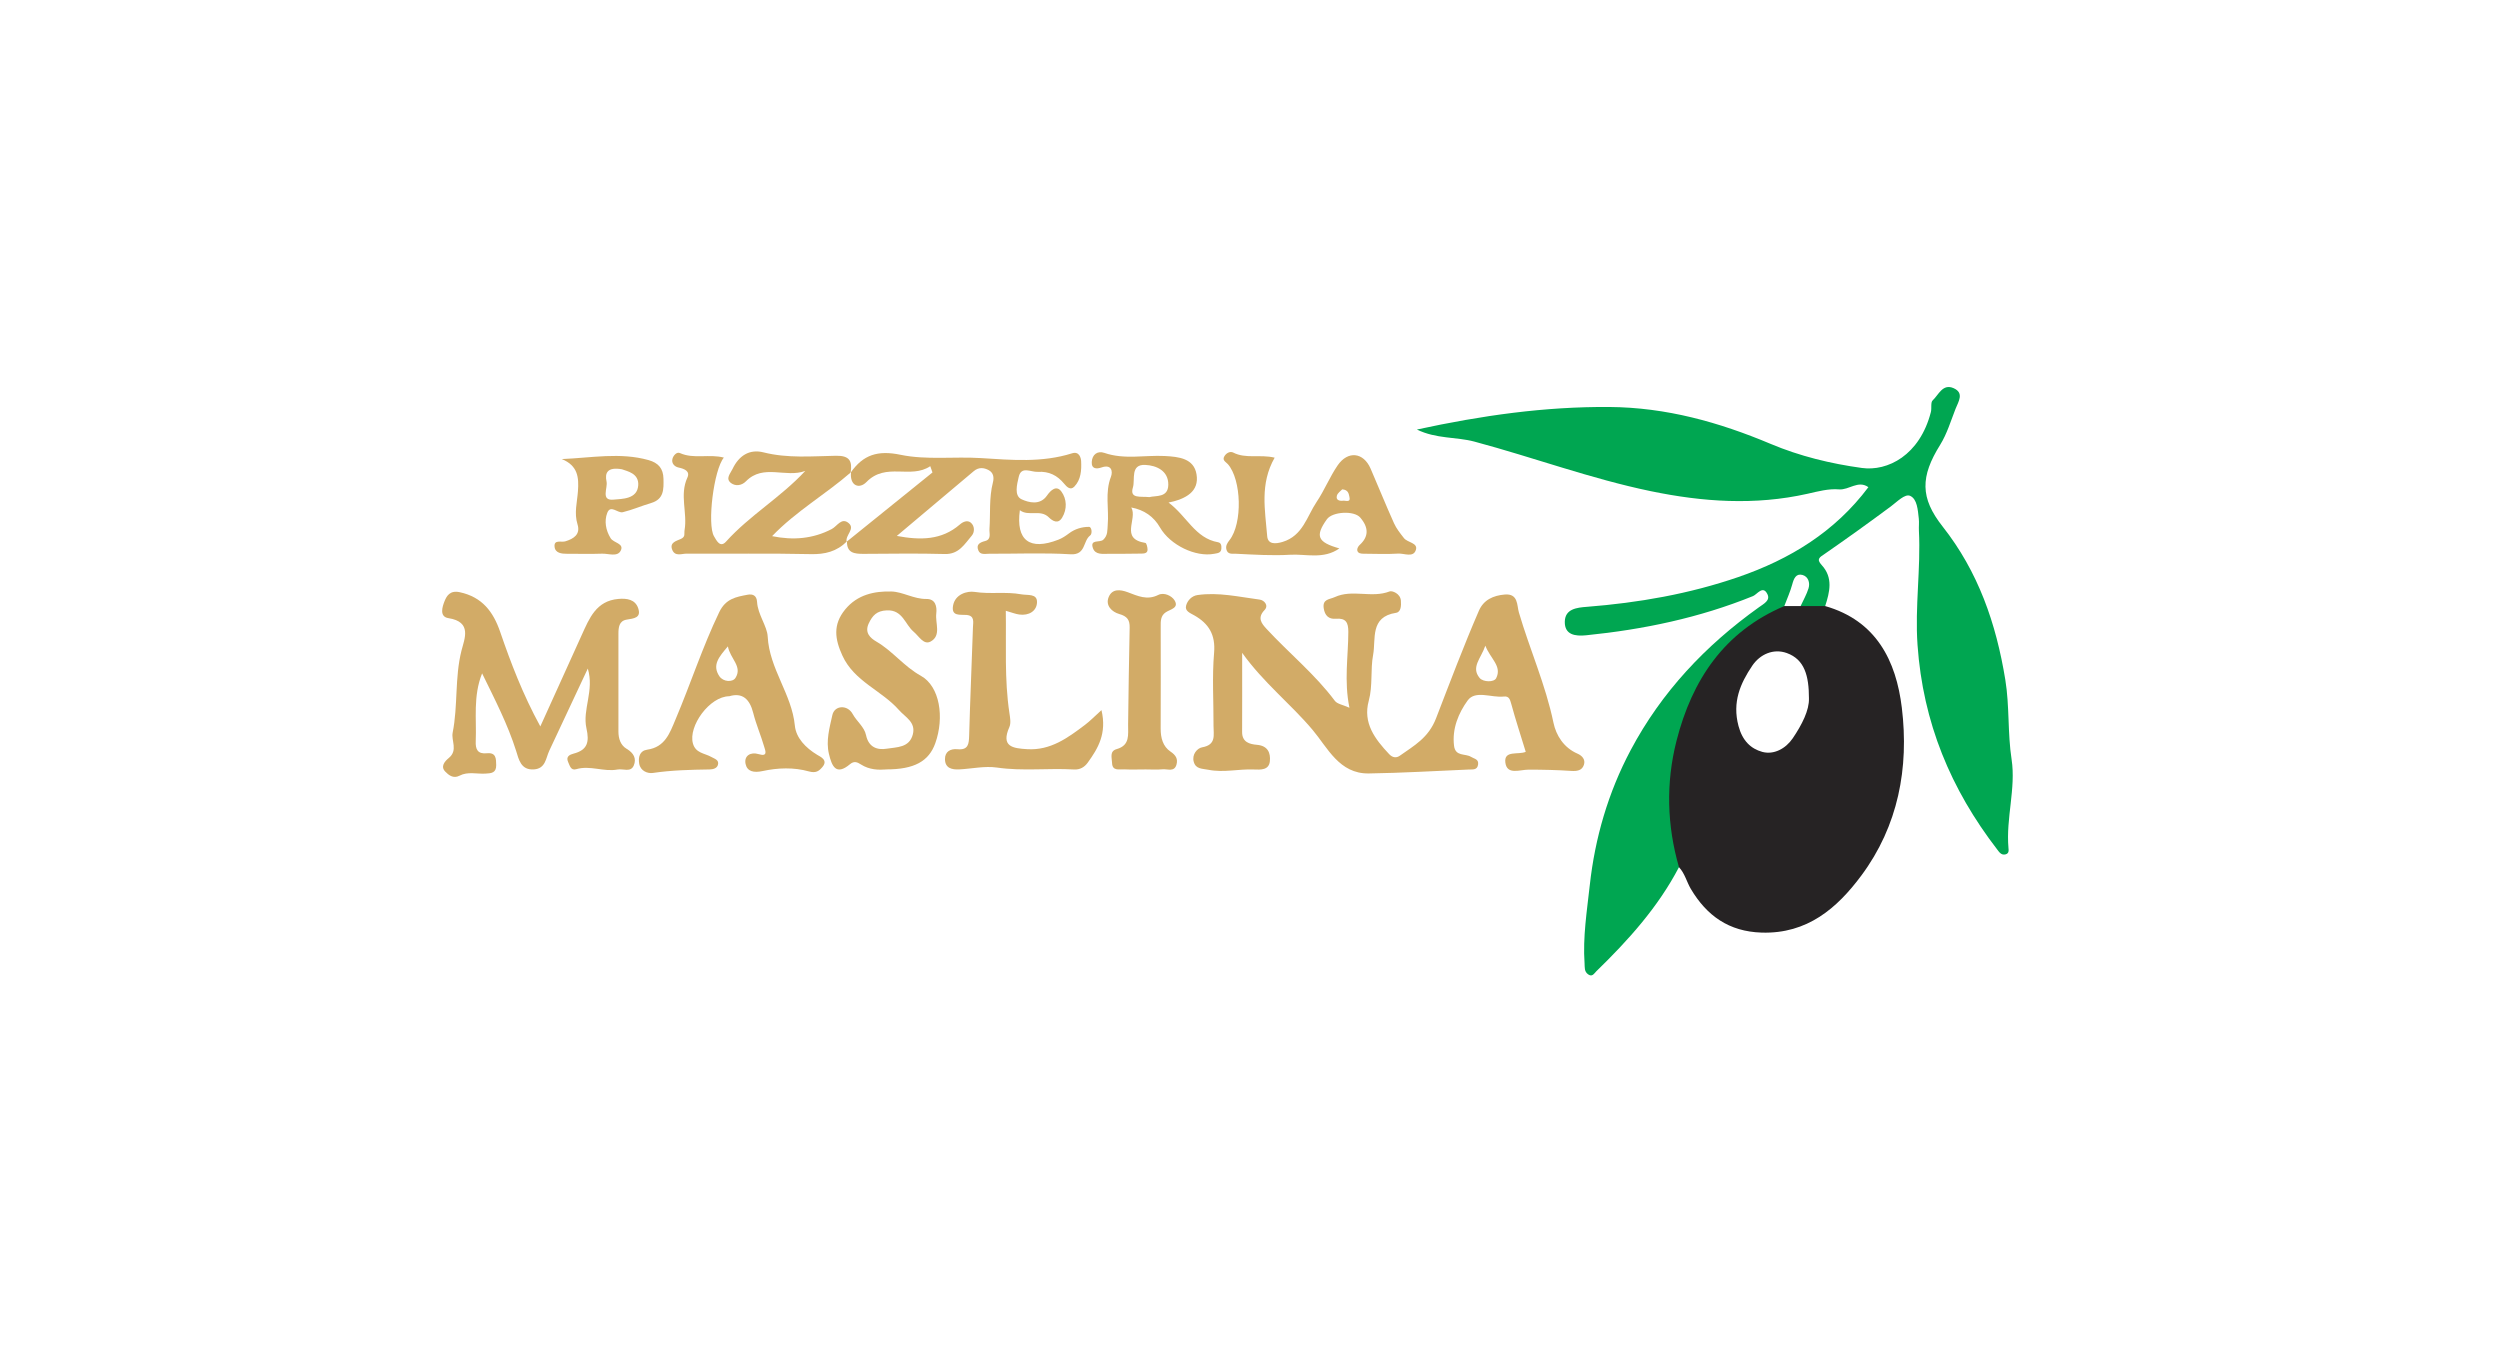 <?xml version="1.0" encoding="UTF-8"?><svg xmlns="http://www.w3.org/2000/svg" width="612" height="332.48" viewBox="0 0 612 332.48"><defs><style>.d{fill:#fff;}.e{fill:#262324;}.f{fill:#d2ab67;}.g{fill:#00a651;}</style></defs><g id="a"/><g id="b"><g id="c"><rect class="d" width="612" height="332.48"/><path class="g" d="M411.02,212.27c-5.12,9.81-12.41,17.89-20.27,25.53-.51,.49-.95,1.46-1.99,.71-.97-.7-.79-1.7-.86-2.68-.45-6.44,.59-12.86,1.28-19.16,1.26-11.5,4.5-22.67,10.01-33.04,7.56-14.24,18.31-25.62,31.34-34.93,1.32-.95,2.87-1.71,2.14-3.23-1.1-2.3-2.53,.05-3.53,.45-13.13,5.33-26.82,8.18-40.86,9.6-2.67,.27-5.27-.1-5.22-3.31,.05-3.16,2.93-3.47,5.42-3.66,12.63-.99,25.03-3.15,37.04-7.28,12.62-4.35,23.65-11.05,31.86-22.01-2.52-1.79-4.73,.75-7.2,.54-2.51-.22-5.21,.51-7.68,1.07-12.89,2.9-25.68,2-38.39-.63-14.65-3.04-28.72-8.26-43.16-12.13-4.48-1.2-9.33-.63-14.1-2.96,15.89-3.45,31.31-5.63,47.11-5.52,13.93,.1,26.85,3.72,39.48,9.03,7.17,3.02,14.72,4.85,22.36,5.9,6.25,.86,14.15-3.05,16.88-13.7,.24-.95-.11-2.34,.44-2.85,1.45-1.35,2.44-4.16,5.11-2.99,2.68,1.18,1.17,3.31,.49,5.05-1.17,2.98-2.1,6.14-3.77,8.82-4.84,7.77-4.95,12.96,.6,20,8.73,11.07,13.1,23.72,15.35,37.52,1.06,6.51,.54,13.01,1.54,19.51,1.08,7.07-1.41,14.37-.77,21.64,.05,.59,.18,1.36-.72,1.59-1.03,.26-1.54-.55-2-1.15-11.41-14.8-18.21-31.12-19.54-50.12-.66-9.44,.82-18.64,.34-27.95-.05-.99,.08-2-.03-2.98-.24-2.08-.37-4.79-2.13-5.57-1.26-.56-3.19,1.46-4.71,2.59-5.32,3.95-10.7,7.82-16.15,11.59-1.23,.85-2.19,1.24-.78,2.77,2.84,3.09,1.97,6.58,.85,10.05-1.43,1.69-3.24,1.45-5.08,.99-2.83-1.57,.15-3.88-.99-6.24-1.93,1.89-1.82,4.88-3.85,6.39-15.65,7.62-23.52,20.75-26.16,37.36-1.06,6.69-1.07,13.49,.42,20.19,.38,1.72,1.22,3.51-.11,5.22Z"/><path class="e" d="M440.79,148.36c2,0,3.99,0,5.99,0,12.54,3.57,17.4,13.41,18.79,24.91,1.78,14.7-.88,28.91-9.92,41.07-5.94,7.99-13.23,14.3-24.39,13.96-8.04-.25-13.44-4.14-17.33-10.67-1.03-1.74-1.48-3.82-2.92-5.35-2.95-10.26-3.22-20.62-.6-30.93,3.8-14.9,11.65-26.72,26.38-32.98,1.33-.58,2.66-1.15,3.99,0Z"/><path class="f" d="M330.34,173.24c-1.35-6.57-.28-12.56-.27-18.57,0-2.28-.58-3.4-3.06-3.2-1.74,.15-2.71-.79-2.97-2.6-.32-2.25,1.44-2.11,2.71-2.7,4.3-1.99,9.04,.33,13.43-1.39,.6-.23,2.63,.5,2.76,2.26,.09,1.21,.04,2.79-1.19,2.98-6.46,.98-4.89,6.45-5.61,10.28-.69,3.66-.05,7.51-1.07,11.26-1.48,5.43,1.52,9.37,4.99,13.05,.86,.91,1.78,.98,2.62,.39,3.51-2.49,7.02-4.36,8.88-9.19,3.39-8.79,6.72-17.63,10.47-26.29,1.16-2.68,3.52-3.74,6.34-3.98,3.34-.28,2.95,2.67,3.45,4.37,2.65,9.05,6.54,17.71,8.47,27.02,.64,3.07,2.5,6.1,5.87,7.56,1.12,.48,2.02,1.44,1.58,2.75-.47,1.41-1.69,1.57-3.12,1.48-3.47-.23-6.95-.31-10.42-.31-2.16,0-5.29,1.39-5.69-1.73-.39-3.1,3.19-1.83,4.99-2.63-1.21-3.96-2.48-7.82-3.54-11.72-.3-1.1-.56-1.96-1.8-1.82-3.03,.36-7-1.65-8.89,.98-2.19,3.03-3.84,6.86-3.32,11.08,.33,2.69,2.76,1.84,4.14,2.7,.84,.52,1.92,.54,1.75,1.87-.18,1.42-1.34,1.2-2.28,1.24-8.16,.35-16.32,.84-24.48,.96-7.24,.11-10.08-6.31-13.77-10.68-5.36-6.37-11.96-11.48-17.23-18.85,0,7.06,.02,13.23-.01,19.39-.01,2.52,1.88,2.98,3.63,3.13,2.7,.23,3.37,2.02,3.16,4.04-.23,2.18-2.25,2.07-3.93,2-3.7-.16-7.38,.82-11.12,.07-1.49-.3-3.08-.13-3.58-1.95-.51-1.81,.87-3.34,2.05-3.55,3.52-.61,2.78-3.05,2.79-5.23,.03-5.98-.37-11.98,.14-17.92,.38-4.44-1.33-7.15-4.85-9.15-1.04-.59-2.36-1.05-2-2.4,.33-1.25,1.39-2.37,2.77-2.57,5.14-.75,10.18,.45,15.24,1.11,1.09,.14,2.29,1.42,1.18,2.57-1.84,1.91-.71,3.29,.49,4.59,5.5,5.95,11.85,11.09,16.74,17.63,.58,.77,1.94,.95,3.55,1.68Z"/><path class="f" d="M143.91,163.63c-3.31,7.04-6.39,13.59-9.45,20.15-.86,1.85-.89,4.37-3.75,4.57-3.23,.22-3.71-2.48-4.36-4.52-2.06-6.53-5.19-12.55-8.33-18.99-2.25,5.63-1.33,11.16-1.56,16.58-.09,2.02,.45,3.21,2.74,2.98,2.23-.22,2.25,1.27,2.27,2.89,.02,1.93-1.17,2.01-2.61,2.09-2.13,.13-4.35-.56-6.37,.51-1.54,.81-2.71-.19-3.49-1-1.2-1.23-.19-2.47,.87-3.34,2.29-1.88,.55-4.25,.94-6.19,1.32-6.65,.49-13.47,2.16-20.09,.74-2.93,2.65-7.04-3.21-7.95-2.28-.36-1.46-2.84-.94-4.14,.52-1.29,1.32-2.72,3.71-2.21,5.52,1.18,8.22,4.79,9.91,9.71,2.63,7.65,5.5,15.21,9.83,23.15,3.54-7.82,6.84-15.11,10.15-22.4,1.85-4.07,3.52-8.33,8.94-8.81,2.1-.19,4.14,.12,4.87,2.28,.81,2.39-1.09,2.49-2.84,2.79-1.85,.31-2,1.91-2,3.49,.02,7.97,.02,15.93,0,23.9,0,1.74,.53,3.36,2.01,4.23,1.73,1.02,2.47,2.4,1.74,4.1-.75,1.74-2.62,.71-3.98,.97-3.37,.63-6.71-1.09-10.11-.08-1.31,.39-1.56-.86-1.97-1.75-.62-1.35,.41-1.82,1.29-2.05,3.48-.89,3.94-2.88,3.19-6.21-1.03-4.6,1.97-9.23,.33-14.64Z"/><path class="f" d="M208.26,115.68c3.04-4.35,6.6-5.51,12.19-4.35,6.34,1.32,13.13,.4,19.69,.81,7.5,.47,14.97,1.15,22.3-1.17,1.78-.56,2.18,1.15,2.22,1.91,.11,2.19-.02,4.55-1.68,6.26-.95,.98-1.86,.02-2.47-.72-1.69-2.05-3.7-3.07-6.45-2.91-1.73,.1-4.06-1.52-4.68,1.25-.4,1.77-1.19,4.6,.71,5.47,1.7,.78,4.49,1.57,6.21-.91,.93-1.34,2.33-2.62,3.52-1,1.34,1.82,1.46,4.3,.19,6.4-.99,1.65-2.31,.86-3.29-.1-2.07-2.02-4.93-.1-7.06-1.72-1,7.42,2.4,9.96,9.45,7.21,.9-.35,1.75-.91,2.53-1.5,1.48-1.13,3.22-1.64,4.96-1.63,.65,0,.86,1.67,.27,2.11-1.79,1.32-1.01,4.83-4.8,4.6-6.62-.4-13.28-.1-19.92-.13-.93,0-2.16,.34-2.63-.77-.63-1.45,.29-2,1.63-2.34,1.6-.41,1-1.87,1.07-2.92,.26-3.8-.12-7.65,.84-11.4,.33-1.28,.12-2.41-1.02-3.03-1.17-.63-2.45-.78-3.66,.24-6.18,5.23-12.38,10.43-18.84,15.86,5.78,1.08,10.96,1.06,15.42-2.79,.84-.73,1.88-1.12,2.68-.47,1,.81,.97,2.36,.26,3.18-1.76,2.05-3.14,4.61-6.61,4.51-6.64-.19-13.28-.07-19.93-.04-2.16,0-4.08-.18-4.02-3.04,.05-.23,.09-.46,.13-.69,3.22-5.27,9.01-7.6,13.35-11.59,1.32-1.21,2.95-2.1,4.25-3.69-4.54,.09-8.82-.19-12.89,2.41-1.99,1.27-4.73,1.04-4.36-2.76,.15-.18,.3-.36,.45-.54Z"/><path class="f" d="M178.54,170.44c-4.82,.01-10.1,7.34-8.91,11.57,.67,2.39,2.87,2.37,4.48,3.28,.85,.48,2,.74,1.63,1.98-.24,.8-1.14,1.08-2.05,1.09-4.64,.07-9.26,.18-13.88,.86-1.26,.18-3.01-.46-3.33-2.26-.28-1.61,.12-3.18,1.96-3.44,4.38-.63,5.52-4.06,6.93-7.41,3.69-8.7,6.59-17.71,10.7-26.26,1.59-3.3,4.12-3.73,6.93-4.26,1.23-.23,2.24,.13,2.33,1.77,.17,3.07,2.47,5.93,2.6,8.46,.41,7.94,5.9,14.08,6.65,21.81,.29,3.01,2.64,5.44,5.47,7.15,.77,.47,2.73,1.27,1.29,2.97-.84,.99-1.58,1.58-3.33,1.09-3.67-1.03-7.61-.9-11.3-.09-2.21,.48-3.8,.1-4.19-1.72-.44-2.03,1.24-3.02,3.19-2.42,2.38,.74,1.61-.94,1.38-1.76-.81-2.8-1.99-5.5-2.7-8.32-.87-3.46-2.7-5.04-5.87-4.09Z"/><path class="f" d="M216.98,188.36c-1.86,.15-4.16,.11-6.22-1.22-.88-.57-1.67-.91-2.66-.08-3.5,2.95-4.47,.42-5.17-2.48-.79-3.25,.17-6.51,.83-9.52,.54-2.45,3.72-2.58,4.97-.28,1,1.83,2.86,3.16,3.28,5.19,.63,2.97,2.74,3.7,5.09,3.31,2.41-.4,5.53-.19,6.37-3.53,.75-2.98-1.85-4.17-3.39-5.92-4.24-4.82-10.97-7-13.86-13.34-1.84-4.02-2.37-7.56,.67-11.28,3.01-3.68,7.21-4.52,11.34-4.41,2.78,.08,5.49,1.87,8.56,1.83,2.19-.03,2.62,1.8,2.41,3.57-.28,2.35,1.29,5.4-1.38,6.85-1.7,.92-2.83-1.28-4.18-2.42-2.1-1.77-2.66-5.39-6.56-5.21-2.45,.11-3.48,1.24-4.4,3.17-1.09,2.29,.35,3.6,1.87,4.48,3.99,2.32,6.74,6.08,10.88,8.37,4.66,2.59,5.78,10.19,3.53,16.5-1.58,4.43-5.15,6.42-12.01,6.41Z"/><path class="f" d="M269.64,173.84c1.35,5.7-.82,9.34-3.35,12.84-.8,1.11-1.88,1.78-3.39,1.69-6.27-.37-12.55,.45-18.85-.47-2.98-.43-6.13,.29-9.21,.45-1.81,.09-3.48-.28-3.51-2.5-.02-1.87,1.35-2.6,3.04-2.44,2.68,.26,2.82-1.28,2.88-3.35,.24-8.84,.64-17.68,.93-26.53,.04-1.22,.48-2.82-1.59-2.99-1.56-.13-3.77,.41-3.28-2.3,.51-2.8,3.47-3.62,5.26-3.34,3.83,.6,7.65-.11,11.43,.59,1.58,.29,3.93-.24,3.86,1.96-.07,2.15-2,3.3-4.32,2.99-.94-.12-1.84-.5-3.32-.92,.13,8.57-.36,16.8,.88,25,.17,1.14,.42,2.48,0,3.45-2.14,4.82,.83,5.22,4.37,5.43,5.71,.34,9.92-2.77,14.12-5.94,1.26-.95,2.37-2.1,4.06-3.63Z"/><path class="f" d="M207.32,132.54c-2.46,2.46-5.36,3.2-8.88,3.11-10.11-.23-20.24-.05-30.36-.12-1.18,0-2.81,.76-3.5-.9-.78-1.88,1.09-2.22,2.1-2.7,1.2-.57,.75-1.24,.9-2.14,.74-4.27-1.27-8.63,.69-12.87,.72-1.56-.69-2.16-2.17-2.47-.97-.2-1.81-1.05-1.47-2.19,.22-.76,1.03-1.71,1.82-1.35,3.4,1.53,7.13,.16,10.75,1.11-2.47,2.95-4.14,16.43-2.4,19.28,.54,.88,1.45,2.94,2.93,1.29,5.79-6.43,13.36-10.8,19.4-17.31-4.77,1.79-10.24-1.81-14.52,2.54-1.06,1.08-2.55,1.24-3.63,.45-1.48-1.09-.17-2.37,.35-3.48,1.52-3.19,4.08-4.93,7.58-4.05,5.89,1.49,11.84,.94,17.74,.83,3.39-.06,4,1.34,3.59,4.11l.06-.07c-1.27,3.06-3.91,4.82-6.45,6.63-4.16,2.95-7.93,6.43-11.36,8.61,4.71-.02,10.24-1,15.32-3.79,.86-.47,2.02-.19,2.66,.74,1.39,2.03-.4,3.33-1.22,4.83l.07-.09Z"/><path class="f" d="M312.04,112.03c-3.68,6.44-2.33,12.9-1.83,19.22,.16,2,1.93,1.96,3.77,1.41,4.96-1.5,5.95-6.25,8.34-9.81,1.91-2.84,3.2-6.1,5.13-8.92,2.52-3.67,6.33-3.22,8.07,.78,1.93,4.45,3.74,8.95,5.73,13.37,.59,1.32,1.54,2.5,2.44,3.65,.86,1.11,3.44,1.13,2.93,2.85-.6,2.02-2.86,.84-4.36,.94-2.81,.18-5.64,.04-8.47,.03-.69,0-1.41-.1-1.54-.86-.06-.38,.25-.97,.57-1.26,2.23-2.02,2.31-4.23,.17-6.73-1.5-1.76-6.83-1.48-8.18,.43-2.9,4.09-2.32,5.6,3.07,7.12-3.88,2.75-8.22,1.32-12.03,1.55-4.32,.26-8.83-.02-13.25-.24-.92-.05-2.08,.26-2.39-1.1-.2-.88,.23-1.54,.77-2.23,3.23-4.11,2.95-14.79-.4-18.61-.48-.54-1.48-.94-.83-1.97,.5-.8,1.42-1.23,2.13-.87,3.11,1.6,6.53,.39,10.14,1.25Z"/><path class="f" d="M280.16,188.36c-1.66,0-3.32,.06-4.97-.02-1.21-.06-2.91,.49-2.96-1.6-.03-1.21-.68-2.85,1.13-3.36,3.32-.94,2.77-3.54,2.8-5.98,.1-7.92,.21-15.83,.38-23.75,.04-1.89-.59-2.79-2.58-3.35-1.68-.48-3.43-2.01-2.56-4.13,.85-2.08,2.8-1.89,4.68-1.19,2.41,.9,4.72,2.04,7.46,.66,1.41-.71,3.3,.21,3.98,1.31,1.17,1.89-1.01,2.19-2.13,2.93-1.3,.85-1.26,2.2-1.25,3.54,.01,8.31,.03,16.62-.01,24.93-.01,2.27,.54,4.38,2.4,5.63,1.33,.9,1.86,1.8,1.47,3.2-.52,1.86-2.16,1.04-3.34,1.14-1.48,.14-2.98,.03-4.47,.03Z"/><path class="f" d="M286.05,123.02c4.51,3.35,6.51,8.73,12.12,9.72,.82,.15,.86,.91,.82,1.56-.07,1.09-.93,1.11-1.76,1.27-4.54,.87-10.78-2.14-13.25-6.43q-2.31-4.02-7.04-4.91c1.61,2.86-2.91,7.66,3.46,8.68,.27,.04,.53,1.1,.52,1.68-.02,.87-.85,.92-1.48,.93-2.66,.05-5.32,.05-7.97,.05-1.48,0-3.32,.32-3.92-1.38-.8-2.26,1.71-1.29,2.53-2.06,1.16-1.09,.98-2.35,1.09-3.65,.34-3.91-.72-7.87,.79-11.77,.51-1.33,.14-3.13-2.3-2.28-1.19,.41-2.5,.42-2.4-1.35,.11-1.84,1.43-2.79,3.1-2.21,4.88,1.69,9.86,.51,14.77,.76,3.5,.18,7.14,.6,7.78,4.49,.69,4.14-2.5,6.02-6.86,6.91Z"/><path class="f" d="M137.52,112.38c7.28-.3,14.28-1.7,21.24,.25,2.38,.67,3.61,2.03,3.66,4.57,.05,2.57,.14,5-3.03,5.94-2.33,.69-4.59,1.68-6.95,2.25-1.22,.29-2.99-1.95-3.79,.18-.75,1.97-.38,4.22,.83,6.18,.73,1.18,3.42,1.27,2.45,3.09-.82,1.56-3,.64-4.56,.7-2.82,.11-5.65,0-8.48,.03-1.4,.01-2.97-.16-3.13-1.71-.2-1.85,1.63-1.05,2.59-1.33,2.11-.62,3.79-1.73,3.03-4.16-.87-2.77-.09-5.43,.1-8.11,.25-3.35,.02-6.27-3.96-7.88Z"/><path class="d" d="M440.79,148.36c-1.33,0-2.66,0-3.99,0,.66-1.77,1.46-3.51,1.95-5.33,.38-1.42,.93-2.71,2.5-2.28,1.4,.39,1.9,1.9,1.48,3.27-.46,1.5-1.28,2.9-1.94,4.34Z"/><path class="d" d="M442.83,170.96c.1,2.89-1.72,6.46-3.97,9.78-1.73,2.55-4.66,4.09-7.46,3.32-2.79-.77-4.86-2.72-5.82-6.35-1.54-5.83,.42-10.36,3.37-14.74,1.91-2.83,5.21-4.28,8.47-3.1,4.31,1.56,5.41,5.51,5.41,11.1Z"/><path class="d" d="M363.61,158.06c1.22,3.19,4.16,5.02,2.64,7.98-.52,1.01-3.18,.97-4.05-.09-2.16-2.64,.35-4.75,1.41-7.89Z"/><path class="d" d="M207.26,132.63c-.38-1.61,2.13-3.14,.53-4.54-1.76-1.54-2.84,.72-4.18,1.42-4.61,2.41-9.46,2.79-14.6,1.74,5.81-6.07,13.08-10.22,19.32-15.65-.35,3.37,2.04,4.19,3.77,2.41,4.81-4.94,10.81-.65,15.63-3.89l.54,1.54c-7,5.65-14,11.3-21,16.95Z"/><path class="d" d="M178.19,158.23c.53,3.01,3.64,4.91,1.85,7.73-.69,1.09-2.99,1-3.94-.42-1.86-2.77-.04-4.79,2.09-7.31Z"/><path class="d" d="M328.58,119.79c1.54,.12,1.59,1.16,1.76,1.85,.35,1.47-.94,.86-1.54,.93-.84,.11-1.84-.11-1.53-1.24,.18-.66,.97-1.16,1.31-1.54Z"/><path class="d" d="M281.33,121.69c-2.11-.23-4.87,.48-3.99-2.38,.59-1.9-.71-5.67,3.01-5.5,2.73,.12,5.7,1.43,5.65,4.86-.04,3.24-3.05,2.6-4.67,3.03Z"/><path class="d" d="M152.31,114.9c1.21,.46,4.13,.95,3.93,3.91-.23,3.42-3.97,3.3-6.06,3.5-3.2,.31-1.35-2.85-1.7-4.44-.43-1.99,.09-3.66,3.83-2.98Z"/></g></g></svg>